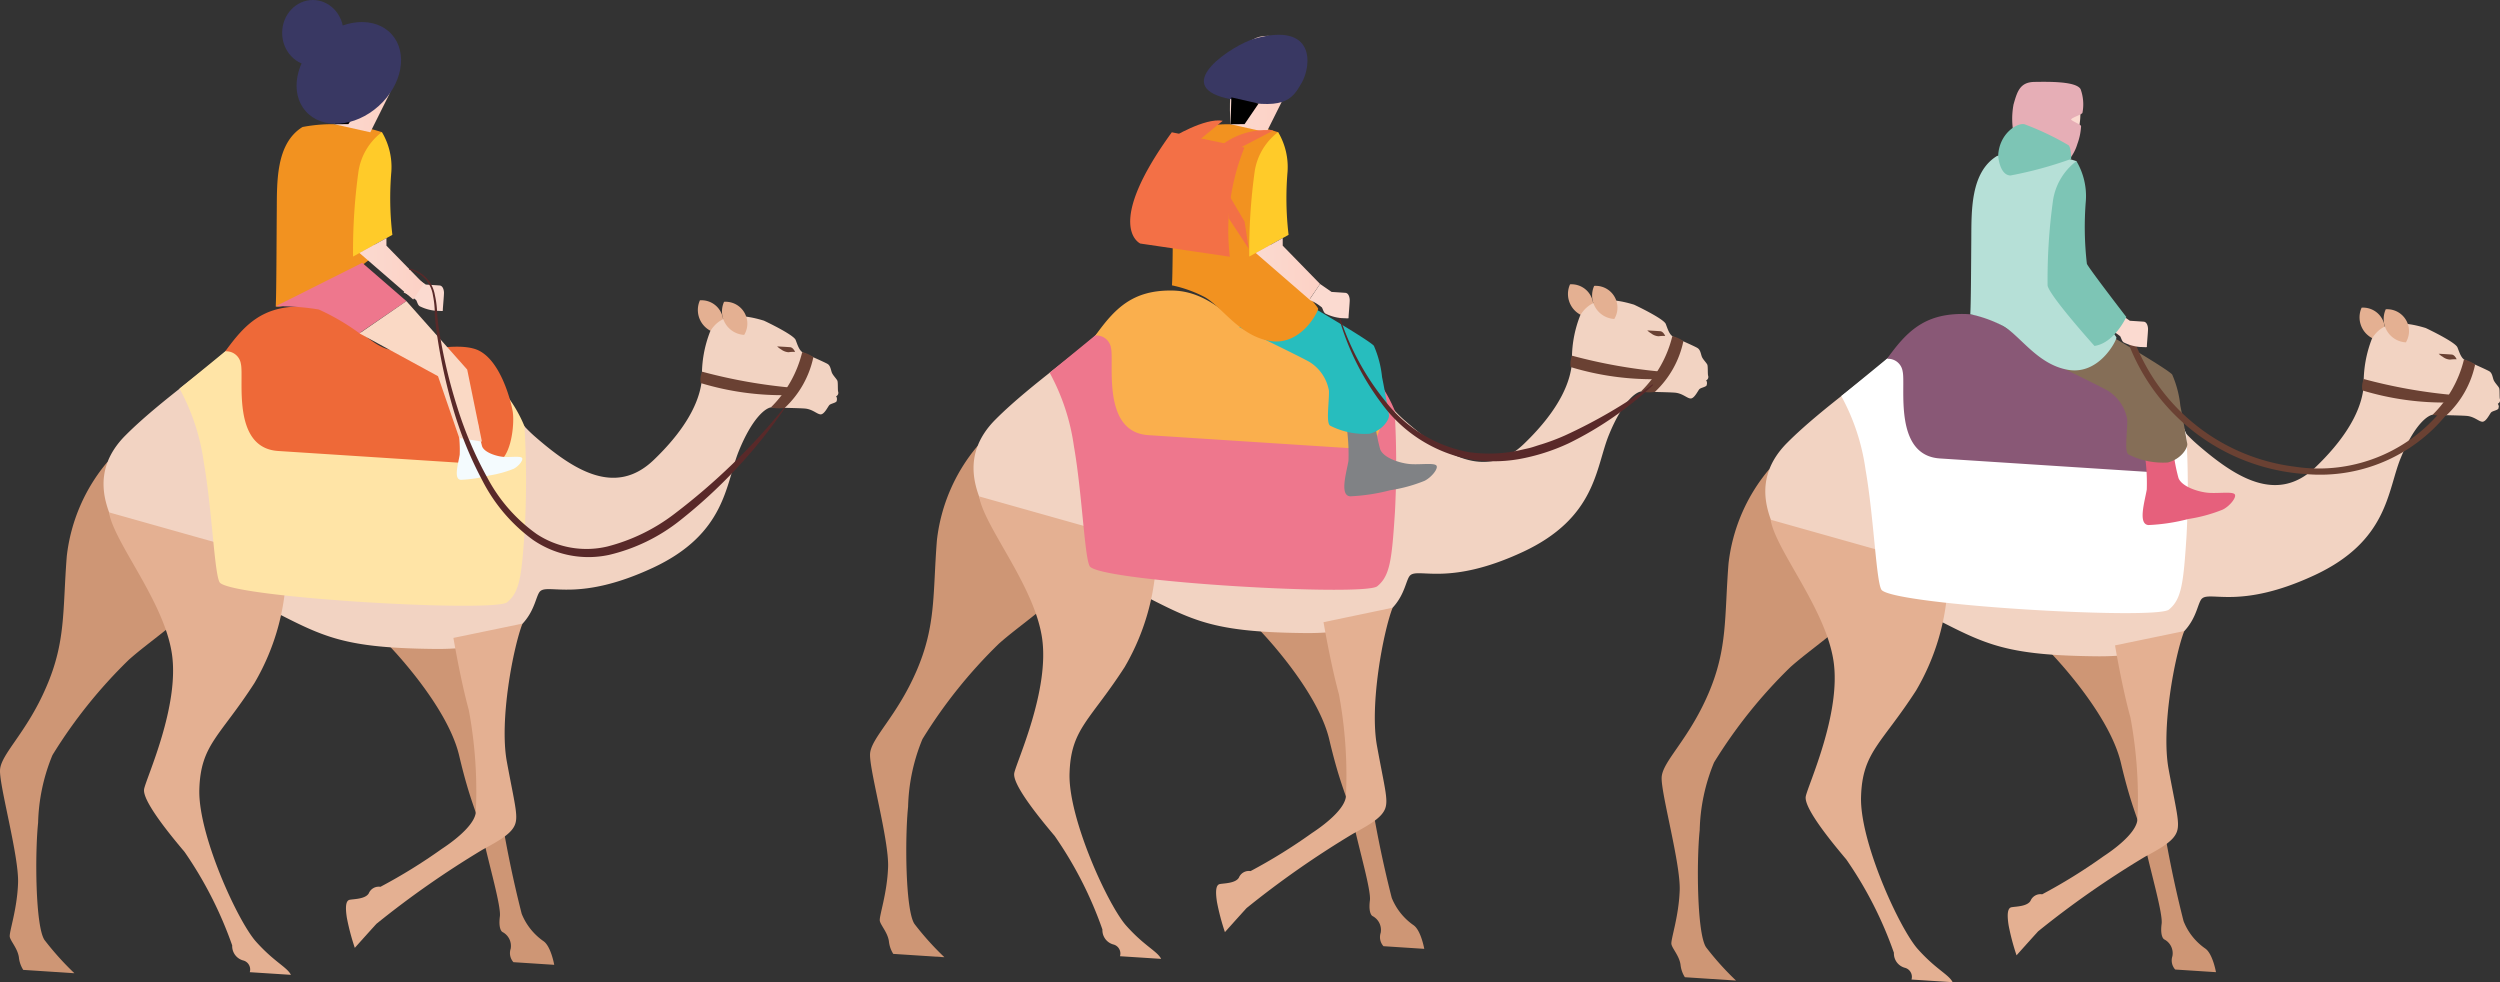 <svg xmlns="http://www.w3.org/2000/svg" xmlns:xlink="http://www.w3.org/1999/xlink" width="168" height="66.002" viewBox="0 0 168 66.002">
  <rect x="0" y="0" width="168" height="66.002" fill="#333333" stroke="none"/>
  <defs>
    <linearGradient id="linear-gradient" x1="87.183" y1="241.43" x2="86.296" y2="240.729" gradientUnits="objectBoundingBox">
      <stop offset="0" stop-color="#f2d3c2"/>
      <stop offset="0.608" stop-color="#e9bca2"/>
      <stop offset="1" stop-color="#e4b092"/>
    </linearGradient>
    <linearGradient id="linear-gradient-2" x1="9.893" y1="16.533" x2="10.455" y2="15.852" gradientUnits="objectBoundingBox">
      <stop offset="0" stop-color="#e4b092"/>
      <stop offset="0.446" stop-color="#d9a383"/>
      <stop offset="1" stop-color="#ce9675"/>
    </linearGradient>
    <linearGradient id="linear-gradient-3" x1="14.192" y1="23.76" x2="13.612" y2="23.08" xlink:href="#linear-gradient-2"/>
    <linearGradient id="linear-gradient-4" x1="3.855" y1="23.29" x2="2.868" y2="24.779" xlink:href="#linear-gradient"/>
    <linearGradient id="linear-gradient-5" x1="15.548" y1="24.077" x2="11.44" y2="25.634" xlink:href="#linear-gradient"/>
    <linearGradient id="linear-gradient-6" x1="15.912" y1="16.869" x2="11.929" y2="17.962" xlink:href="#linear-gradient"/>
    <linearGradient id="linear-gradient-7" x1="87.349" y1="241.382" x2="86.46" y2="240.68" xlink:href="#linear-gradient"/>
    <linearGradient id="linear-gradient-8" x1="87.086" y1="1498.641" x2="86.134" y2="1501.805" xlink:href="#linear-gradient"/>
    <linearGradient id="linear-gradient-9" x1="87.245" y1="243.123" x2="86.358" y2="242.422" xlink:href="#linear-gradient"/>
    <linearGradient id="linear-gradient-10" x1="9.905" y1="16.643" x2="10.468" y2="15.961" xlink:href="#linear-gradient-2"/>
    <linearGradient id="linear-gradient-11" x1="14.2" y1="23.921" x2="13.62" y2="23.241" xlink:href="#linear-gradient-2"/>
    <linearGradient id="linear-gradient-12" x1="3.859" y1="23.456" x2="2.872" y2="24.944" xlink:href="#linear-gradient"/>
    <linearGradient id="linear-gradient-13" x1="15.565" y1="24.259" x2="11.456" y2="25.817" xlink:href="#linear-gradient"/>
    <linearGradient id="linear-gradient-14" x1="15.928" y1="16.991" x2="11.944" y2="18.083" xlink:href="#linear-gradient"/>
    <linearGradient id="linear-gradient-15" x1="87.246" y1="243.078" x2="86.359" y2="242.376" xlink:href="#linear-gradient"/>
    <linearGradient id="linear-gradient-16" x1="87.594" y1="1509.23" x2="86.637" y2="1512.392" xlink:href="#linear-gradient"/>
    <linearGradient id="linear-gradient-17" x1="87.177" y1="239.887" x2="86.29" y2="239.185" xlink:href="#linear-gradient"/>
    <linearGradient id="linear-gradient-18" x1="9.892" y1="16.433" x2="10.455" y2="15.752" xlink:href="#linear-gradient-2"/>
    <linearGradient id="linear-gradient-19" x1="14.182" y1="23.614" x2="13.602" y2="22.933" xlink:href="#linear-gradient-2"/>
    <linearGradient id="linear-gradient-20" x1="3.855" y1="23.14" x2="2.868" y2="24.628" xlink:href="#linear-gradient"/>
    <linearGradient id="linear-gradient-21" x1="15.548" y1="23.928" x2="11.439" y2="25.486" xlink:href="#linear-gradient"/>
    <linearGradient id="linear-gradient-22" x1="15.912" y1="16.759" x2="11.928" y2="17.851" xlink:href="#linear-gradient"/>
    <linearGradient id="linear-gradient-23" x1="87.344" y1="239.838" x2="86.454" y2="239.136" xlink:href="#linear-gradient"/>
    <linearGradient id="linear-gradient-24" x1="87.473" y1="1489.008" x2="86.517" y2="1492.171" xlink:href="#linear-gradient"/>
    <linearGradient id="linear-gradient-25" x1="155.998" y1="406.222" x2="156.945" y2="406.222" gradientUnits="objectBoundingBox">
      <stop offset="0" stop-color="#fbdad0"/>
      <stop offset="1" stop-color="#fcd1c5"/>
    </linearGradient>
    <linearGradient id="linear-gradient-26" x1="53.908" y1="231.031" x2="54.908" y2="231.031" xlink:href="#linear-gradient-25"/>
    <linearGradient id="linear-gradient-27" x1="53.938" y1="234.232" x2="54.939" y2="234.232" xlink:href="#linear-gradient-25"/>
    <linearGradient id="linear-gradient-28" x1="0" y1="0.5" x2="0.999" y2="0.5" xlink:href="#linear-gradient-25"/>
    <linearGradient id="linear-gradient-29" x1="-0.001" y1="0.501" x2="0.999" y2="0.501" xlink:href="#linear-gradient-25"/>
    <linearGradient id="linear-gradient-30" x1="0" y1="0.5" x2="1" y2="0.5" xlink:href="#linear-gradient-25"/>
    <linearGradient id="linear-gradient-31" x1="0" y1="0.501" x2="1" y2="0.501" xlink:href="#linear-gradient-25"/>
    <linearGradient id="linear-gradient-32" x1="53.903" y1="232.532" x2="54.904" y2="232.532" xlink:href="#linear-gradient-25"/>
  </defs>
  <g id="Group_1284" data-name="Group 1284" transform="translate(0.001)">
    <path id="Path_4598" data-name="Path 4598" d="M137.923,26.964a1.578,1.578,0,0,1-1.352-2.224A1.467,1.467,0,0,1,137.923,26.964Z" transform="translate(-31.065 -5.633)" fill="url(#linear-gradient)"/>
    <path id="Path_4599" data-name="Path 4599" d="M82.921,38.81a11.9,11.9,0,0,0-2.726,6.325c-.286,3.622-.046,5.738-1.382,8.812s-3.066,4.495-3.112,5.568,1.274,5.769,1.213,7.576-.618,3.329-.556,3.63.517.765.61,1.359a1.952,1.952,0,0,0,.293.857l3.437.224a19.228,19.228,0,0,1-2.008-2.232c-.618-.9-.649-5.816-.432-7.878a12.668,12.668,0,0,1,.965-4.549,33.1,33.1,0,0,1,5.136-6.41c2.031-1.807,5.252-3.622,6.31-6.657S82.921,38.81,82.921,38.81Z" transform="translate(-17.235 -8.836)" fill="url(#linear-gradient-2)"/>
    <path id="Path_4600" data-name="Path 4600" d="M109.51,54.163s3.947,4.032,4.75,7.43,1.259,3.854,1.63,5.607,1.189,4.526,1.1,5.2.046,1,.2,1.066a1.05,1.05,0,0,1,.525,1.112.913.913,0,0,0,.185.9l2.742.178s-.216-1.228-.711-1.583a4.1,4.1,0,0,1-1.475-1.846,76.307,76.307,0,0,1-1.529-7.6,7.626,7.626,0,0,0-.309-2.363c-.27-.857-1.753-5.483-2.016-6.766a11.635,11.635,0,0,1,.023-3.259Z" transform="translate(-24.933 -11.894)" fill="url(#linear-gradient-3)"/>
    <path id="Path_4601" data-name="Path 4601" d="M129.093,26.291s1.993.935,2.132,1.3.247.741.533.873,1.406.618,1.6.741.216.378.286.572.34.44.378.564.015.579.046.718a.253.253,0,0,1-.139.324.437.437,0,0,1,.046.317c-.046.131-.4.162-.5.278s-.34.633-.587.618-.533-.355-1.074-.394-1.684-.039-2.132-.085-1.39.734-2.286,2.943-.842,5.553-5.792,7.854-6.974,1.058-7.546,1.56-.178,3.954-7.074,3.885-7.708-.981-12.458-3.344-8.65-3.9-9.113-5.012-1.66-3.56.765-5.993,6.256-4.989,6.966-5.916a8.766,8.766,0,0,1,4.966-2.541c1.568-.008,3.336,1.784,5,2.7s5.445-.78,7.028.564,1.043,3.089,3.6,5.306,5.352,4.016,7.939,1.537,3.167-4.379,3.244-5.507A7.959,7.959,0,0,1,125.479,27C126.12,25.967,127.186,25.712,129.093,26.291Z" transform="translate(-19.285 -5.817)" fill="url(#linear-gradient-4)"/>
    <path id="Path_4602" data-name="Path 4602" d="M117.673,52.88c-.633,1.645-1.552,6.511-1.05,9.276s.772,3.614.556,4.209-.965,1.05-2.162,1.7a62.791,62.791,0,0,0-7.159,5c-.772.85-1.452,1.614-1.452,1.614a15.467,15.467,0,0,1-.533-2.016c-.116-.741-.07-1.158.185-1.213s1.066-.039,1.29-.44a.724.724,0,0,1,.78-.432,36.665,36.665,0,0,0,4.124-2.556c1.143-.749,2.232-1.722,2.286-2.479a29.77,29.77,0,0,0-.471-6.85c-.564-2.062-1.035-4.842-1.035-4.842Z" transform="translate(-24.092 -12.04)" fill="url(#linear-gradient-5)"/>
    <path id="Path_4603" data-name="Path 4603" d="M97.107,46.55a15.607,15.607,0,0,1-2.139,8.117c-2.34,3.622-3.614,4.14-3.7,7.152s2.587,8.851,3.815,10.226,2.078,1.7,2.34,2.224l-2.765-.178a.629.629,0,0,0-.409-.78,1,1,0,0,1-.772-1.019,26.1,26.1,0,0,0-3.205-6.279c-1.228-1.452-2.85-3.5-2.719-4.225s2.41-5.592,1.861-9.129-3.862-7.391-4.225-9.469Z" transform="translate(-19.396 -9.833)" fill="url(#linear-gradient-6)"/>
    <path id="Path_4604" data-name="Path 4604" d="M91.33,31.259A14.413,14.413,0,0,1,92.96,36.2c.572,3.259.726,7.785,1.1,8.109,1.158,1.019,18.428,2,19.285,1.3s.981-1.769,1.189-5a61.834,61.834,0,0,0-.023-6.82s-1.035-2.742-3.027-3.576-5.445-.085-7.739-1.259-5.221-1.9-6.534-1.606a9.178,9.178,0,0,0-2.8,1.39S92.967,29.923,91.33,31.259Z" transform="translate(-20.794 -6.212)" fill="#ee778d"/>
    <path id="Path_4605" data-name="Path 4605" d="M95.31,28.3a.99.99,0,0,1,1.05.85c.224.95-.649,5.638,2.5,5.846,3.082.2,12.751.826,14.218.919s1.691-2.78,1.545-3.591-.9-3.676-2.549-4.186-4.41.487-5.931-.008-2.95-2.8-5.646-2.85S96.607,26.5,95.31,28.3Z" transform="translate(-21.7 -5.755)" fill="#faaf4d"/>
    <path id="Path_4606" data-name="Path 4606" d="M140.023,27.1a1.578,1.578,0,0,1-1.352-2.224A1.467,1.467,0,0,1,140.023,27.1Z" transform="translate(-31.543 -5.665)" fill="url(#linear-gradient-7)"/>
    <path id="Path_4607" data-name="Path 4607" d="M144.888,29.25a7.784,7.784,0,0,1-2.108,3.715,2.593,2.593,0,0,0,.935.031,6.489,6.489,0,0,0,1.915-3.406A1.915,1.915,0,0,0,144.888,29.25Z" transform="translate(-32.508 -6.66)" fill="#6a4133"/>
    <path id="Path_4608" data-name="Path 4608" d="M142.852,32.031a35.326,35.326,0,0,1-6.094-1.081,1.351,1.351,0,0,0-.093.765,18.885,18.885,0,0,0,5.87.811Z" transform="translate(-31.113 -7.047)" fill="#6a4133"/>
    <path id="Path_4609" data-name="Path 4609" d="M144.535,29.121s-.124-.3-.332-.317-.873-.054-.873-.054a1.3,1.3,0,0,0,.263.2.884.884,0,0,0,.5.193A2.737,2.737,0,0,1,144.535,29.121Z" transform="translate(-32.634 -6.546)" fill="#6a4133"/>
    <path id="Path_4610" data-name="Path 4610" d="M148.019,33.309a.571.571,0,0,0-.062-.232,1.859,1.859,0,0,0-.8-.054,3.477,3.477,0,0,0-.834.332,3.774,3.774,0,0,1,1-.124A1.816,1.816,0,0,0,148.019,33.309Z" transform="translate(-33.314 -7.513)" fill="url(#linear-gradient-8)"/>
    <g id="Group_1280" data-name="Group 1280" transform="translate(-0.001 20.181)">
      <path id="Path_4611" data-name="Path 4611" d="M62.213,28.354a1.578,1.578,0,0,1-1.352-2.224A1.463,1.463,0,0,1,62.213,28.354Z" transform="translate(-13.826 -26.13)" fill="url(#linear-gradient-9)"/>
      <path id="Path_4612" data-name="Path 4612" d="M7.213,40.2a11.9,11.9,0,0,0-2.726,6.325C4.2,50.147,4.441,52.264,3.1,55.337,1.784,58.4.046,59.832,0,60.906s1.274,5.769,1.213,7.576-.618,3.329-.556,3.63.517.765.61,1.359a1.952,1.952,0,0,0,.293.857L5,74.553a19.227,19.227,0,0,1-2.008-2.232c-.618-.9-.649-5.816-.432-7.878a12.668,12.668,0,0,1,.965-4.549,33.1,33.1,0,0,1,5.136-6.41c2.031-1.807,5.252-3.622,6.31-6.657S7.213,40.2,7.213,40.2Z" transform="translate(0.001 -29.333)" fill="url(#linear-gradient-10)"/>
      <path id="Path_4613" data-name="Path 4613" d="M33.8,55.553s3.947,4.032,4.75,7.43,1.259,3.862,1.637,5.607,1.189,4.526,1.1,5.2.046,1,.2,1.066a1.05,1.05,0,0,1,.525,1.112.913.913,0,0,0,.185.9l2.742.178s-.216-1.228-.711-1.583a4.1,4.1,0,0,1-1.475-1.846,76.306,76.306,0,0,1-1.529-7.6,7.626,7.626,0,0,0-.309-2.363c-.27-.857-1.753-5.483-2.016-6.766a11.635,11.635,0,0,1,.023-3.259Z" transform="translate(-7.695 -32.391)" fill="url(#linear-gradient-11)"/>
      <path id="Path_4614" data-name="Path 4614" d="M53.386,27.679s1.993.935,2.132,1.3.247.741.541.873,1.406.618,1.6.734.216.378.286.572.332.44.378.564.015.579.046.718a.253.253,0,0,1-.139.324.484.484,0,0,1,.046.317c-.046.131-.4.162-.5.278s-.34.633-.587.618-.533-.355-1.074-.394-1.684-.039-2.132-.085-1.39.734-2.286,2.943-.842,5.553-5.792,7.854-6.974,1.058-7.546,1.56-.178,3.954-7.074,3.885-7.708-.981-12.458-3.344-8.65-3.9-9.113-5.012-1.66-3.56.765-5.993,6.256-4.989,6.966-5.916a8.791,8.791,0,0,1,4.966-2.541c1.568-.008,3.336,1.776,5,2.7s5.445-.78,7.028.564,1.043,3.089,3.6,5.306,5.352,4.016,7.939,1.537,3.167-4.379,3.244-5.507a7.959,7.959,0,0,1,.556-3.143C50.412,27.355,51.486,27.1,53.386,27.679Z" transform="translate(-2.049 -26.312)" fill="url(#linear-gradient-12)"/>
      <path id="Path_4615" data-name="Path 4615" d="M41.963,54.26c-.633,1.645-1.56,6.511-1.05,9.276s.772,3.614.556,4.209-.965,1.05-2.162,1.691a62.789,62.789,0,0,0-7.159,5c-.772.85-1.452,1.614-1.452,1.614a15.467,15.467,0,0,1-.533-2.016c-.116-.741-.07-1.158.185-1.213s1.066-.039,1.29-.44a.724.724,0,0,1,.78-.433A36.662,36.662,0,0,0,36.542,69.4c1.143-.749,2.232-1.722,2.286-2.479a29.769,29.769,0,0,0-.471-6.85c-.564-2.062-1.035-4.85-1.035-4.85Z" transform="translate(-6.853 -32.535)" fill="url(#linear-gradient-13)"/>
      <path id="Path_4616" data-name="Path 4616" d="M21.4,47.94a15.569,15.569,0,0,1-2.147,8.117c-2.34,3.622-3.614,4.132-3.7,7.152s2.58,8.851,3.815,10.226,2.078,1.7,2.34,2.224l-2.765-.178a.629.629,0,0,0-.409-.78,1,1,0,0,1-.772-1.019A26.389,26.389,0,0,0,14.562,67.4c-1.228-1.452-2.85-3.5-2.719-4.225s2.41-5.592,1.861-9.129S9.843,46.658,9.48,44.58Z" transform="translate(-2.158 -30.331)" fill="url(#linear-gradient-14)"/>
      <path id="Path_4617" data-name="Path 4617" d="M15.62,32.641a14.421,14.421,0,0,1,1.63,4.951c.572,3.259.726,7.785,1.1,8.109,1.158,1.019,18.428,2,19.285,1.3s.981-1.769,1.189-5a61.833,61.833,0,0,0-.023-6.82s-1.035-2.742-3.027-3.576-5.445-.085-7.739-1.259-5.221-1.9-6.534-1.606a9.178,9.178,0,0,0-2.8,1.39S17.265,31.313,15.62,32.641Z" transform="translate(-3.556 -26.71)" fill="#ffe4a6"/>
      <path id="Path_4618" data-name="Path 4618" d="M19.6,29.682a.99.99,0,0,1,1.05.85c.224.95-.649,5.638,2.5,5.846,3.082.2,12.751.826,14.218.919s1.691-2.78,1.545-3.591-.9-3.676-2.549-4.186-4.41.487-5.931-.008-2.95-2.8-5.638-2.842C22.095,26.623,20.9,27.89,19.6,29.682Z" transform="translate(-4.462 -26.253)" fill="#ee6938"/>
      <path id="Path_4619" data-name="Path 4619" d="M64.313,28.484a1.578,1.578,0,0,1-1.352-2.224A1.466,1.466,0,0,1,64.313,28.484Z" transform="translate(-14.304 -26.16)" fill="url(#linear-gradient-15)"/>
      <path id="Path_4620" data-name="Path 4620" d="M69.178,30.64a7.784,7.784,0,0,1-2.108,3.715,2.593,2.593,0,0,0,.935.031,6.529,6.529,0,0,0,1.923-3.406A1.994,1.994,0,0,0,69.178,30.64Z" transform="translate(-15.27 -27.157)" fill="#6a4133"/>
      <path id="Path_4621" data-name="Path 4621" d="M67.152,33.421a35.326,35.326,0,0,1-6.094-1.081,1.351,1.351,0,0,0-.093.765,18.885,18.885,0,0,0,5.87.811Z" transform="translate(-13.877 -27.544)" fill="#6a4133"/>
      <path id="Path_4622" data-name="Path 4622" d="M68.825,30.511s-.124-.3-.332-.317-.873-.054-.873-.054a1.3,1.3,0,0,0,.263.2.943.943,0,0,0,.5.193A2.017,2.017,0,0,1,68.825,30.511Z" transform="translate(-15.395 -27.043)" fill="#6a4133"/>
      <path id="Path_4623" data-name="Path 4623" d="M72.311,34.689a.632.632,0,0,0-.054-.232,1.859,1.859,0,0,0-.8-.054,3.477,3.477,0,0,0-.834.332,3.774,3.774,0,0,1,1-.124A1.639,1.639,0,0,0,72.311,34.689Z" transform="translate(-16.078 -28.008)" fill="url(#linear-gradient-16)"/>
    </g>
    <g id="Group_1281" data-name="Group 1281" transform="translate(111.661 20.675)">
      <path id="Path_4624" data-name="Path 4624" d="M206.8,28.994a1.578,1.578,0,0,1-1.352-2.224A1.468,1.468,0,0,1,206.8,28.994Z" transform="translate(-158.409 -26.77)" fill="url(#linear-gradient-17)"/>
      <path id="Path_4625" data-name="Path 4625" d="M151.8,40.84a11.9,11.9,0,0,0-2.726,6.325c-.286,3.622-.046,5.738-1.382,8.812s-3.066,4.495-3.112,5.568,1.274,5.777,1.213,7.576-.618,3.329-.556,3.63.517.765.61,1.359a1.952,1.952,0,0,0,.293.857l3.437.224a19.227,19.227,0,0,1-2.008-2.232c-.618-.9-.649-5.816-.432-7.878a12.668,12.668,0,0,1,.965-4.549,33.1,33.1,0,0,1,5.136-6.41c2.031-1.807,5.252-3.622,6.31-6.657S151.8,40.84,151.8,40.84Z" transform="translate(-144.579 -29.973)" fill="url(#linear-gradient-18)"/>
      <path id="Path_4626" data-name="Path 4626" d="M178.39,56.193s3.947,4.032,4.75,7.43,1.259,3.854,1.637,5.607,1.189,4.526,1.1,5.2.046,1,.2,1.066a1.05,1.05,0,0,1,.525,1.112.913.913,0,0,0,.185.9l2.742.178s-.216-1.228-.711-1.583a4.039,4.039,0,0,1-1.467-1.846,76.305,76.305,0,0,1-1.529-7.6,7.626,7.626,0,0,0-.309-2.363c-.27-.85-1.753-5.483-2.016-6.766a11.635,11.635,0,0,1,.023-3.259Z" transform="translate(-152.277 -33.031)" fill="url(#linear-gradient-19)"/>
      <path id="Path_4627" data-name="Path 4627" d="M197.976,28.319s1.985.935,2.132,1.3.247.741.541.873,1.406.618,1.6.734.216.378.286.572.332.44.378.564.015.579.046.718a.253.253,0,0,1-.139.324.484.484,0,0,1,.046.317c-.046.131-.4.162-.5.278s-.34.633-.587.618-.533-.355-1.074-.394-1.684-.039-2.132-.085-1.39.734-2.286,2.943-.842,5.553-5.792,7.854-6.974,1.058-7.546,1.56-.17,3.954-7.074,3.885-7.708-.981-12.458-3.344-8.65-3.9-9.113-5.012-1.66-3.56.765-5.993,6.256-4.989,6.966-5.916A8.791,8.791,0,0,1,167,27.57c1.568-.008,3.336,1.784,5,2.7s5.445-.78,7.028.564,1.043,3.089,3.6,5.306,5.352,4.016,7.939,1.537,3.167-4.379,3.244-5.507a8.1,8.1,0,0,1,.556-3.143C195,27.995,196.068,27.74,197.976,28.319Z" transform="translate(-146.631 -26.952)" fill="url(#linear-gradient-20)"/>
      <path id="Path_4628" data-name="Path 4628" d="M186.553,54.91c-.633,1.645-1.56,6.511-1.05,9.276s.772,3.607.556,4.209-.965,1.05-2.163,1.691a62.789,62.789,0,0,0-7.159,5c-.772.85-1.452,1.614-1.452,1.614a15.465,15.465,0,0,1-.533-2.016c-.116-.741-.069-1.158.185-1.213s1.066-.039,1.29-.44a.724.724,0,0,1,.78-.432,36.662,36.662,0,0,0,4.124-2.556c1.143-.749,2.232-1.722,2.278-2.479a29.769,29.769,0,0,0-.471-6.85c-.572-2.062-1.035-4.842-1.035-4.842Z" transform="translate(-151.435 -33.177)" fill="url(#linear-gradient-21)"/>
      <path id="Path_4629" data-name="Path 4629" d="M165.985,48.58a15.569,15.569,0,0,1-2.147,8.117c-2.34,3.622-3.614,4.14-3.7,7.152s2.587,8.851,3.815,10.226,2.078,1.7,2.34,2.224l-2.765-.178a.629.629,0,0,0-.409-.78,1,1,0,0,1-.772-1.019,26.1,26.1,0,0,0-3.205-6.279c-1.228-1.452-2.85-3.5-2.719-4.225s2.41-5.592,1.861-9.129-3.862-7.391-4.225-9.469Z" transform="translate(-146.738 -30.971)" fill="url(#linear-gradient-22)"/>
      <path id="Path_4630" data-name="Path 4630" d="M160.21,33.289a14.413,14.413,0,0,1,1.63,4.943c.572,3.259.726,7.785,1.1,8.109,1.158,1.019,18.428,2,19.285,1.3s.981-1.769,1.189-5a61.783,61.783,0,0,0-.023-6.82s-1.035-2.742-3.027-3.576-5.445-.085-7.739-1.259-5.221-1.9-6.534-1.606a9.178,9.178,0,0,0-2.8,1.39S161.847,31.96,160.21,33.289Z" transform="translate(-148.138 -27.35)" fill="#fff"/>
      <path id="Path_4631" data-name="Path 4631" d="M164.19,30.332a.99.99,0,0,1,1.05.85c.224.95-.649,5.638,2.5,5.846,3.082.2,12.751.826,14.218.919s1.691-2.78,1.545-3.591-.9-3.676-2.549-4.186-4.41.487-5.931-.008-2.95-2.8-5.646-2.842S165.487,28.532,164.19,30.332Z" transform="translate(-149.044 -26.895)" fill="#895876"/>
      <path id="Path_4632" data-name="Path 4632" d="M208.9,29.134a1.578,1.578,0,0,1-1.352-2.224A1.469,1.469,0,0,1,208.9,29.134Z" transform="translate(-158.887 -26.802)" fill="url(#linear-gradient-23)"/>
      <path id="Path_4633" data-name="Path 4633" d="M213.768,31.28a7.784,7.784,0,0,1-2.108,3.715,2.593,2.593,0,0,0,.935.031,6.529,6.529,0,0,0,1.923-3.406A2.167,2.167,0,0,0,213.768,31.28Z" transform="translate(-159.852 -27.797)" fill="#6a4133"/>
      <path id="Path_4634" data-name="Path 4634" d="M211.732,34.061a35.326,35.326,0,0,1-6.094-1.081,1.351,1.351,0,0,0-.093.765,18.885,18.885,0,0,0,5.87.811Z" transform="translate(-158.456 -28.184)" fill="#6a4133"/>
      <path id="Path_4635" data-name="Path 4635" d="M213.4,31.151s-.124-.3-.332-.317-.873-.054-.873-.054a1.1,1.1,0,0,0,.263.2.884.884,0,0,0,.5.193A2.791,2.791,0,0,1,213.4,31.151Z" transform="translate(-159.975 -27.683)" fill="#6a4133"/>
      <path id="Path_4636" data-name="Path 4636" d="M216.9,35.339a.632.632,0,0,0-.054-.232,1.859,1.859,0,0,0-.8-.054,3.477,3.477,0,0,0-.834.332,3.775,3.775,0,0,1,1-.124A1.734,1.734,0,0,0,216.9,35.339Z" transform="translate(-160.66 -28.65)" fill="url(#linear-gradient-24)"/>
    </g>
    <g id="Group_1283" data-name="Group 1283" transform="translate(132.399 5.5)">
      <path id="Path_4637" data-name="Path 4637" d="M180.737,9.564a4.887,4.887,0,0,1-.108,1.259l-.819-.054.085-1.259Z" transform="translate(-173.338 -7.665)" fill="url(#linear-gradient-25)"/>
      <path id="Path_4638" data-name="Path 4638" d="M175.2,10.719a5.2,5.2,0,0,1-.031-2.078c.247-.873.432-1.5,1.406-1.514s2.8-.046,3.1.487A2.977,2.977,0,0,1,179.8,9.2c-.008.108-.819.363-.757.463s.672.332.664.44a4.014,4.014,0,0,1-.247,1.189,3.041,3.041,0,0,1-.564,1.066S175.681,11.832,175.2,10.719Z" transform="translate(-172.259 -7.122)" fill="#e6aeb6"/>
      <path id="Path_4639" data-name="Path 4639" d="M186.492,38.9a12.892,12.892,0,0,1,.216,2.834c-.139.811-.61,2.332.116,2.386a12.87,12.87,0,0,0,2.688-.409,10.231,10.231,0,0,0,2.309-.633c.494-.247.989-.888.772-1.05s-1.1-.023-1.753-.077-1.769-.4-2-.989a12.278,12.278,0,0,1-.386-2.155Z" transform="translate(-174.845 -14.336)" fill="#e6607c"/>
      <path id="Path_4640" data-name="Path 4640" d="M177.28,30.452s4.279,2.07,4.734,2.348a2.85,2.85,0,0,1,1.3,1.939c.015.826-.216,2.217.1,2.348a5.116,5.116,0,0,0,2.626.533c.911-.232,1.359-1,1.305-1.267s-.232-1.413-.463-2.541a7.067,7.067,0,0,0-.548-2.1c-.3-.378-4.781-2.981-4.781-2.981Z" transform="translate(-172.762 -12.041)" fill="#856e57"/>
      <path id="Path_4641" data-name="Path 4641" d="M173.229,13.513a10.649,10.649,0,0,1,5.337.348s-.054,3.02-.34,5.229a11.532,11.532,0,0,0-.131,3.051s3.167,3.367,3.159,3.584-1.166,2.51-3.236,2.162-3.228-2.309-4.4-2.958a8.487,8.487,0,0,0-2.186-.78c.046-.68.054-3.051.069-4.989S171.43,14.617,173.229,13.513Z" transform="translate(-171.43 -8.532)" fill="#b6e0d7"/>
      <g id="Group_1282" data-name="Group 1282" transform="translate(10.38 16.72)">
        <path id="Path_4642" data-name="Path 4642" d="M196.949,38.4c-.247-.015-.487-.039-.734-.07a13.7,13.7,0,0,1-11.345-9.422l.409-.139a13.272,13.272,0,0,0,10.99,9.137,10.658,10.658,0,0,0,10.488-4.58l.363.232A10.946,10.946,0,0,1,196.949,38.4Z" transform="translate(-184.87 -28.77)" fill="#6a4133"/>
      </g>
      <path id="Path_4643" data-name="Path 4643" d="M184.108,27.22l.772.533s.711.046.927.062.286.293.293.471-.085,1.112-.077,1.189,0,.054-.471.039a2.988,2.988,0,0,1-1.043-.286c-.162-.062-.193-.278-.278-.432a3.378,3.378,0,0,0-.842-.51Z" transform="translate(-174.153 -11.698)" fill="url(#linear-gradient-26)"/>
      <path id="Path_4644" data-name="Path 4644" d="M180.089,14.02a4.588,4.588,0,0,1,.633,2.665,21.59,21.59,0,0,0,.07,4.24c.224.425,2.649,3.568,2.649,3.568s-.8,1.753-2.139,1.946c0,0-3.02-3.36-3.151-4.055a38.651,38.651,0,0,1,.371-5.769A4.077,4.077,0,0,1,180.089,14.02Z" transform="translate(-172.953 -8.692)" fill="#7dc5b5"/>
      <path id="Path_4645" data-name="Path 4645" d="M173.86,12.923s.085,1.305.826,1.328a26.354,26.354,0,0,0,4.078-1.112s.015-.726-.17-.919a19.016,19.016,0,0,0-2.966-1.413C175.15,10.691,173.93,11.417,173.86,12.923Z" transform="translate(-171.983 -7.958)" fill="#7dc5b5"/>
    </g>
    <path id="Path_4646" data-name="Path 4646" d="M117.032,36.4a12.892,12.892,0,0,1,.216,2.834c-.139.811-.61,2.332.116,2.386a12.87,12.87,0,0,0,2.688-.409,10.231,10.231,0,0,0,2.309-.633c.494-.247.989-.888.772-1.05s-1.1-.023-1.753-.077-1.769-.4-2-.989a12.277,12.277,0,0,1-.386-2.155Z" transform="translate(-26.632 -8.267)" fill="#808285"/>
    <path id="Path_4647" data-name="Path 4647" d="M107.82,27.952s4.279,2.07,4.734,2.348a2.85,2.85,0,0,1,1.3,1.939c.015.826-.216,2.217.1,2.348a5.116,5.116,0,0,0,2.626.533c.911-.232,1.359-1,1.305-1.267s-.232-1.413-.463-2.541a7.067,7.067,0,0,0-.548-2.1c-.3-.378-4.781-2.981-4.781-2.981Z" transform="translate(-24.549 -5.972)" fill="#27bdbe"/>
    <path id="Path_4648" data-name="Path 4648" d="M103.77,11a10.649,10.649,0,0,1,5.337.348s-.054,3.02-.34,5.229a11.532,11.532,0,0,0-.131,3.051S111.8,23,111.794,23.213s-1.166,2.51-3.236,2.162-3.228-2.309-4.4-2.958a8.487,8.487,0,0,0-2.186-.78c.046-.68.054-3.051.07-4.989S101.97,12.115,103.77,11Z" transform="translate(-23.217 -2.461)" fill="#f29220"/>
    <path id="Path_4649" data-name="Path 4649" d="M35.838,24.07l.772.533s.711.046.927.062.286.293.293.471-.085,1.112-.077,1.189,0,.054-.471.039a2.988,2.988,0,0,1-1.043-.286c-.162-.062-.193-.278-.278-.432a3.377,3.377,0,0,0-.842-.51Z" transform="translate(-7.996 -5.48)" fill="url(#linear-gradient-27)"/>
    <path id="Path_4650" data-name="Path 4650" d="M111.332,18.4a21,21,0,0,1-.07-4.24,4.588,4.588,0,0,0-.633-2.665,4.1,4.1,0,0,0-1.568,2.595,38.649,38.649,0,0,0-.371,5.769Z" transform="translate(-24.74 -2.618)" fill="#ffcb29"/>
    <path id="Path_4651" data-name="Path 4651" d="M107.058,9.059s-.572-5.993,2.5-5.939,1.158,3.993,1.158,3.993L109.475,9.6Z" transform="translate(-24.366 -0.71)" fill="url(#linear-gradient-28)"/>
    <path id="Path_4652" data-name="Path 4652" d="M108.163,3.284c-1.413.394-5.692,3.143-1.861,4.016s4.356.116,5.02-1.043S112.264,2.141,108.163,3.284Z" transform="translate(-23.849 -0.689)" fill="#393863"/>
    <path id="Path_4653" data-name="Path 4653" d="M113.585,23.8l-2.51-2.572v-.51l-1.815,1,3.607,3.128Z" transform="translate(-24.877 -4.718)" fill="url(#linear-gradient-29)"/>
    <path id="Path_4654" data-name="Path 4654" d="M107.07,10.277l.054-1.807,1.83.417-.942,1.382Z" transform="translate(-24.378 -1.928)"/>
    <path id="Path_4655" data-name="Path 4655" d="M101.135,11.51l4.881,1.027a14.8,14.8,0,0,0-.981,7.337l-6.024-.888C99.019,18.978,96.509,17.889,101.135,11.51Z" transform="translate(-22.39 -2.621)" fill="#f37046"/>
    <path id="Path_4656" data-name="Path 4656" d="M105.81,12.65a4.882,4.882,0,0,1,3.854-1.305l-2.919,1.521-.935-.417" transform="translate(-24.091 -2.579)" fill="#f37046"/>
    <path id="Path_4657" data-name="Path 4657" d="M101.96,11.646s2.217-1.367,3.421-1.143L103,12.457Z" transform="translate(-23.214 -2.386)" fill="#f37046"/>
    <path id="Path_4658" data-name="Path 4658" d="M108.252,20.565,106.9,18.511V16.92l1.074,1.823Z" transform="translate(-24.339 -3.852)" fill="#f37046"/>
    <path id="Path_4659" data-name="Path 4659" d="M39.787,36.93a9.045,9.045,0,0,1,.154,2.016c-.093.579-.433,1.66.077,1.691a8.914,8.914,0,0,0,1.908-.293,7.513,7.513,0,0,0,1.637-.448c.355-.178.7-.633.548-.749s-.788-.015-1.243-.054-1.259-.286-1.421-.7a9.069,9.069,0,0,1-.278-1.529Z" transform="translate(-9.049 -8.392)" fill="#f4fbfe"/>
    <path id="Path_4660" data-name="Path 4660" d="M26.176,23.049c-.942-.517-1.691.131-2.186,0,.046-.68.054-4.464.07-6.41s-.07-4.534,1.73-5.646a10.649,10.649,0,0,1,5.337.348s-.054,3.02-.34,5.229a11.532,11.532,0,0,0-.131,3.051" transform="translate(-5.462 -2.458)" fill="#f29220"/>
    <path id="Path_4661" data-name="Path 4661" d="M33.352,18.4a21,21,0,0,1-.07-4.24,4.588,4.588,0,0,0-.633-2.665,4.1,4.1,0,0,0-1.568,2.595,38.65,38.65,0,0,0-.371,5.769Z" transform="translate(-6.985 -2.618)" fill="#ffcb29"/>
    <path id="Path_4662" data-name="Path 4662" d="M29.078,9.059s-.572-5.993,2.5-5.939,1.158,3.993,1.158,3.993L31.495,9.6Z" transform="translate(-6.611 -0.71)" fill="url(#linear-gradient-30)"/>
    <path id="Path_4663" data-name="Path 4663" d="M35.6,23.8l-2.51-2.572v-.51l-1.815,1,3.614,3.128Z" transform="translate(-7.122 -4.718)" fill="url(#linear-gradient-31)"/>
    <path id="Path_4664" data-name="Path 4664" d="M29.09,10.277l.054-1.807,1.83.417-.942,1.382Z" transform="translate(-6.623 -1.928)"/>
    <ellipse id="Ellipse_222" data-name="Ellipse 222" cx="3.877" cy="2.997" rx="3.877" ry="2.997" transform="matrix(0.744, -0.668, 0.668, 0.744, 18.553, 5.259)" fill="#393863"/>
    <ellipse id="Ellipse_223" data-name="Ellipse 223" cx="2.062" cy="2.209" rx="2.062" ry="2.209" transform="translate(18.96 0)" fill="#393863"/>
    <path id="Path_4665" data-name="Path 4665" d="M32.769,25.442,29.8,22.87,23.98,25.789a16.459,16.459,0,0,1,2.9.216A15.315,15.315,0,0,1,29.61,27.6Z" transform="translate(-5.46 -5.207)" fill="#ee778d"/>
    <path id="Path_4666" data-name="Path 4666" d="M37.984,35.4l-1.429-4.155L31.28,28.37l3.151-2.17,4.086,4.6.989,4.842Z" transform="translate(-7.122 -5.965)" fill="#fad9c5"/>
    <path id="Path_4667" data-name="Path 4667" d="M116.394,27.03a17.427,17.427,0,0,0,3.143,6.024,9.23,9.23,0,0,0,5.6,3.475,9.592,9.592,0,0,0,3.321-.085l.819-.185c.27-.07.533-.17.8-.247a14.954,14.954,0,0,0,1.576-.595,34.424,34.424,0,0,0,5.885-3.437l.039.046a23.17,23.17,0,0,1-5.684,3.923,13.546,13.546,0,0,1-3.336,1.058,9.9,9.9,0,0,1-3.506-.023,9.6,9.6,0,0,1-5.738-3.746,17.618,17.618,0,0,1-2.973-6.194Z" transform="translate(-26.489 -6.154)" fill="#592929"/>
    <path id="Path_4668" data-name="Path 4668" d="M114.648,24.71l.772.533s.711.046.927.062.286.293.293.471-.085,1.112-.077,1.189,0,.054-.471.039a2.988,2.988,0,0,1-1.043-.286c-.162-.062-.193-.278-.278-.432a3.377,3.377,0,0,0-.842-.51Z" transform="translate(-25.94 -5.626)" fill="url(#linear-gradient-32)"/>
    <path id="Path_4669" data-name="Path 4669" d="M35.6,23.36a2.19,2.19,0,0,1,1.722,1.776,6.19,6.19,0,0,1,.154,1.29q.058.637.162,1.274a34.822,34.822,0,0,0,1.2,5.012,25.446,25.446,0,0,0,2.016,4.719,10.868,10.868,0,0,0,3.313,3.777,6.083,6.083,0,0,0,4.757.834,12.531,12.531,0,0,0,4.5-2.193A43,43,0,0,0,60.8,32.705l.046.039a34.338,34.338,0,0,1-7.082,7.576,12.131,12.131,0,0,1-4.727,2.286,6.58,6.58,0,0,1-5.128-1.012,11.289,11.289,0,0,1-3.39-3.977,25.477,25.477,0,0,1-1.962-4.812,36.563,36.563,0,0,1-1.1-5.066c-.062-.425-.108-.857-.139-1.29a6.311,6.311,0,0,0-.124-1.274A2.092,2.092,0,0,0,35.58,23.43Z" transform="translate(-8.101 -5.319)" fill="#592929"/>
  </g>
</svg>
